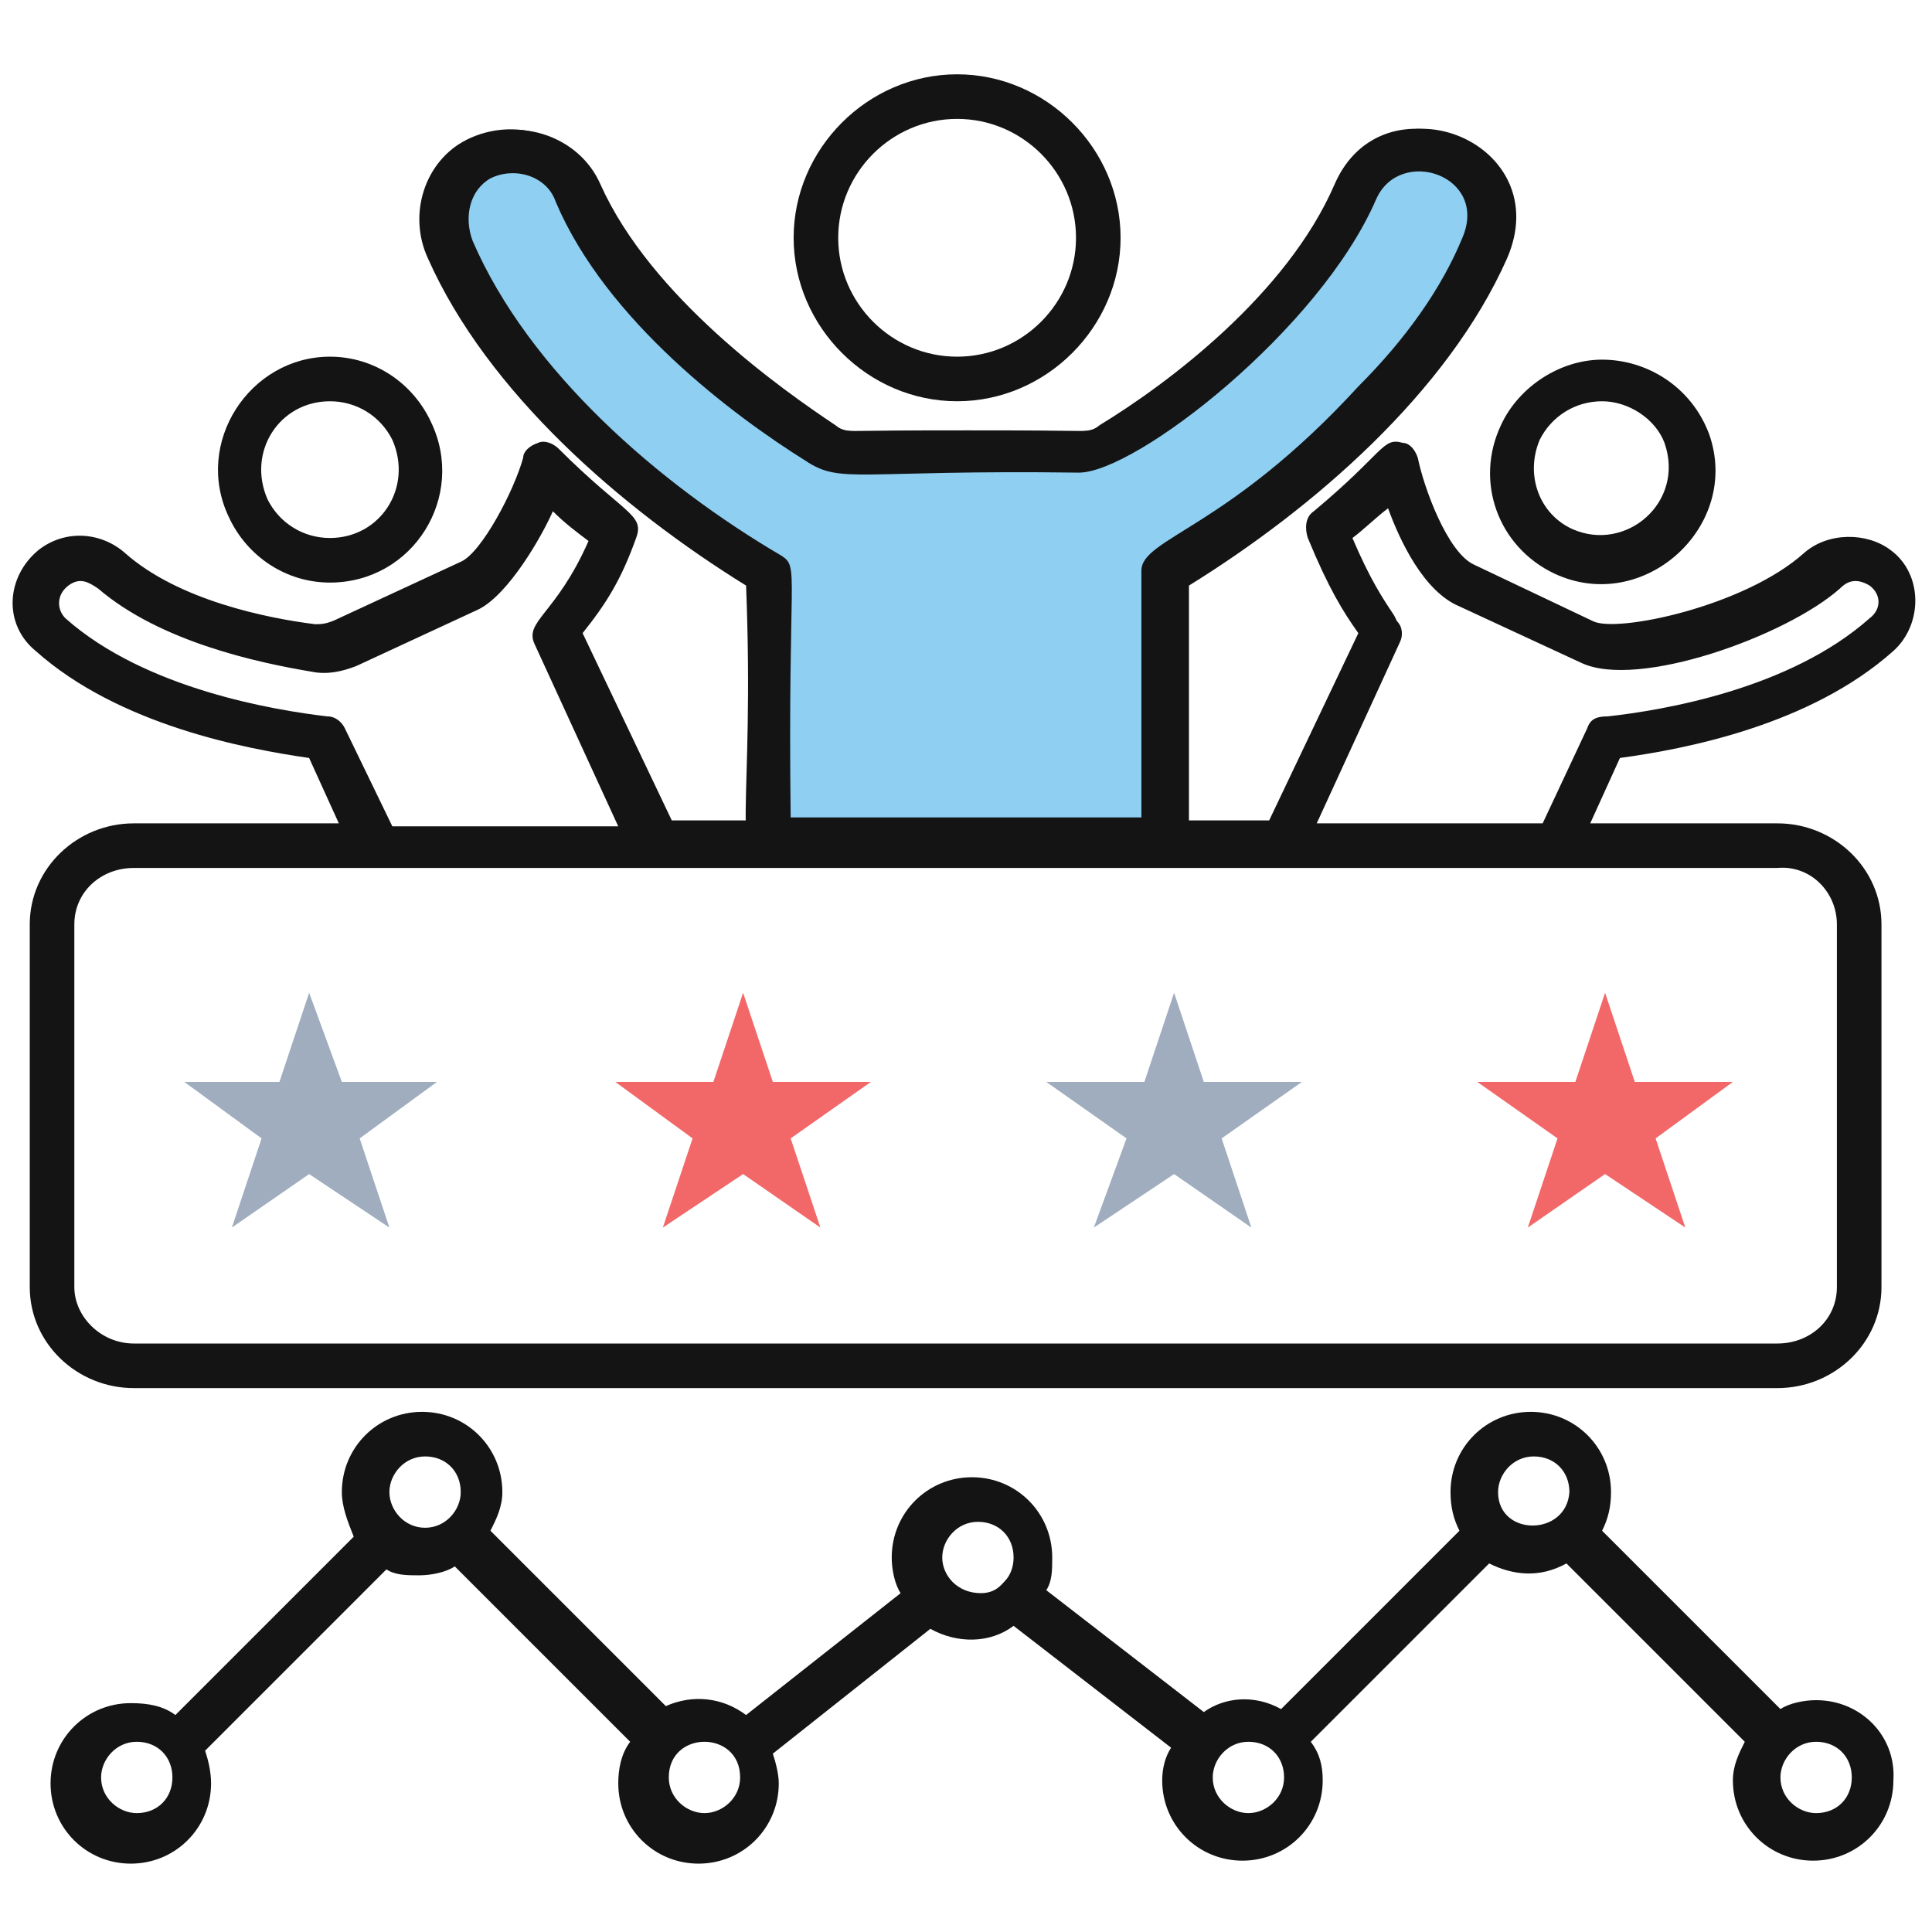 <?xml version="1.0" encoding="UTF-8"?> <svg xmlns="http://www.w3.org/2000/svg" width="65" height="65" viewBox="0 0 65 65" fill="none"> <path d="M61.101 57.2C60.701 57.2 60.201 57.3 59.901 57.5L53.901 51.5C54.101 51.1 54.201 50.7 54.201 50.2C54.201 48.7 53.001 47.5 51.501 47.5C50.001 47.5 48.801 48.7 48.801 50.2C48.801 50.7 48.901 51.1 49.101 51.5L43.101 57.5C42.201 57 41.201 57.1 40.501 57.6L35.201 53.5C35.401 53.2 35.401 52.8 35.401 52.4C35.401 50.9 34.201 49.7 32.701 49.7C31.201 49.7 30.001 50.9 30.001 52.4C30.001 52.8 30.101 53.3 30.301 53.6L25.101 57.7C24.301 57.1 23.301 57 22.401 57.4L16.501 51.5C16.701 51.1 16.901 50.7 16.901 50.2C16.901 48.7 15.701 47.5 14.201 47.5C12.701 47.5 11.501 48.7 11.501 50.2C11.501 50.7 11.701 51.2 11.901 51.7L5.901 57.7C5.501 57.4 5.001 57.3 4.401 57.3C2.901 57.3 1.701 58.5 1.701 60C1.701 61.5 2.901 62.7 4.401 62.7C5.901 62.7 7.101 61.5 7.101 60C7.101 59.6 7.001 59.2 6.901 58.9L13.001 52.8C13.301 53 13.701 53 14.101 53C14.501 53 15.001 52.9 15.301 52.7L21.201 58.6C20.901 59 20.801 59.5 20.801 60C20.801 61.5 22.001 62.7 23.501 62.7C25.001 62.7 26.201 61.5 26.201 60C26.201 59.7 26.101 59.3 26.001 59L31.301 54.8C32.201 55.3 33.301 55.3 34.101 54.7L39.401 58.8C39.201 59.1 39.101 59.5 39.101 59.9C39.101 61.4 40.301 62.6 41.801 62.6C43.301 62.6 44.501 61.4 44.501 59.9C44.501 59.4 44.401 59 44.101 58.6L50.101 52.6C50.901 53 51.801 53.1 52.701 52.6L58.701 58.6C58.501 59 58.301 59.4 58.301 59.9C58.301 61.4 59.501 62.6 61.001 62.6C62.501 62.6 63.701 61.4 63.701 59.9C63.801 58.4 62.601 57.2 61.101 57.2ZM4.601 61C4.001 61 3.401 60.5 3.401 59.8C3.401 59.2 3.901 58.6 4.601 58.6C5.301 58.6 5.801 59.1 5.801 59.8C5.801 60.5 5.301 61 4.601 61ZM13.101 50.2C13.101 49.6 13.601 49 14.301 49C15.001 49 15.501 49.5 15.501 50.2C15.501 50.8 15.001 51.4 14.301 51.4C13.601 51.4 13.101 50.8 13.101 50.2ZM23.701 61C23.101 61 22.501 60.5 22.501 59.8C22.501 58.2 24.901 58.2 24.901 59.8C24.901 60.5 24.301 61 23.701 61ZM31.701 52.4C31.701 51.8 32.201 51.2 32.901 51.2C33.601 51.2 34.101 51.7 34.101 52.4C34.101 52.7 34.001 53 33.801 53.2C33.701 53.3 33.501 53.6 33.001 53.6C32.201 53.6 31.701 53 31.701 52.4ZM42.001 61C41.401 61 40.801 60.5 40.801 59.8C40.801 59.2 41.301 58.6 42.001 58.6C42.701 58.6 43.201 59.1 43.201 59.8C43.201 60.5 42.601 61 42.001 61ZM50.401 50.2C50.401 49.6 50.901 49 51.601 49C52.301 49 52.801 49.5 52.801 50.2C52.701 51.7 50.401 51.7 50.401 50.2ZM61.101 61C60.501 61 59.901 60.5 59.901 59.8C59.901 59.2 60.401 58.6 61.101 58.6C61.801 58.6 62.301 59.1 62.301 59.8C62.301 60.5 61.801 61 61.101 61Z" fill="#141414"></path> <path d="M10.401 33.4L11.501 36.4H14.701L12.101 38.3L13.101 41.3L10.401 39.5L7.801 41.3L8.801 38.3L6.201 36.4H9.401L10.401 33.4Z" fill="#A0ADBE"></path> <path d="M25.001 33.4L26.001 36.4H29.301L26.601 38.3L27.601 41.3L25.001 39.5L22.301 41.3L23.301 38.3L20.701 36.4H24.001L25.001 33.4Z" fill="#F26869"></path> <path d="M39.501 33.4L40.501 36.4H43.801L41.101 38.3L42.101 41.3L39.501 39.5L36.801 41.3L37.901 38.3L35.201 36.4H38.501L39.501 33.4Z" fill="#A0ADBE"></path> <path d="M54.001 33.4L55.001 36.4H58.301L55.701 38.3L56.701 41.3L54.001 39.5L51.401 41.3L52.401 38.3L49.701 36.4H53.001L54.001 33.4Z" fill="#F26869"></path> <path d="M25.901 19.3V28.4H39.102V19.3C43.301 16.7 47.901 12.9 49.801 8.4C51.102 5.4 46.801 3.7 45.602 6.5C43.801 10.8 37.801 15.2 36.301 15.2C28.502 15.1 28.401 15.4 27.502 14.9C25.302 13.5 21.002 10.4 19.302 6.5C18.802 5.3 17.302 4.7 16.102 5.4C15.002 6 14.601 7.4 15.101 8.5C17.102 12.9 21.701 16.8 25.901 19.3Z" fill="#D3D6DE"></path> <path d="M25.901 29.101C24.501 29.101 25.401 27.301 25.101 19.701C20.901 17.101 16.401 13.201 14.401 8.701C13.701 7.201 14.301 5.401 15.701 4.701C17.301 3.901 19.301 4.501 20.001 6.201C21.701 10.101 27.501 14.501 28.601 14.501C36.601 14.401 36.501 14.701 37.001 14.301C39.301 12.901 43.301 9.901 44.901 6.201C46.501 2.501 52.201 4.801 50.501 8.701C48.501 13.301 44.001 17.101 39.801 19.701V28.301C39.901 29.801 38.201 28.801 25.901 29.101ZM26.601 27.601H38.301V19.301C38.301 18.301 46.101 15.001 49.101 8.101C50.001 6.001 47.101 4.901 46.201 6.801C44.301 11.101 38.201 16.001 36.201 16.001C28.701 15.901 28.201 16.301 27.001 15.601C24.601 14.101 20.301 10.901 18.601 6.901C18.301 6.001 17.301 5.601 16.501 6.001C15.801 6.401 15.501 7.301 15.901 8.101C17.801 12.401 22.201 16.201 26.301 18.701C26.901 19.101 26.501 19.401 26.601 27.601Z" fill="#141414"></path> <path d="M25.901 19.3V28.4H39.102V19.3C43.301 16.7 47.901 12.9 49.801 8.4C51.102 5.4 46.801 3.7 45.602 6.5C43.801 10.8 37.801 15.2 36.301 15.2C28.502 15.1 28.401 15.4 27.502 14.9C25.302 13.5 21.002 10.4 19.302 6.5C18.802 5.3 17.302 4.7 16.102 5.4C15.002 6 14.601 7.4 15.101 8.5C17.102 12.9 21.701 16.8 25.901 19.3Z" fill="#8ECFF2"></path> <path d="M32.201 13.5C29.201 13.5 26.701 11 26.701 8C26.701 5 29.201 2.5 32.201 2.5C35.201 2.5 37.701 5 37.701 8C37.701 11 35.201 13.5 32.201 13.5ZM32.201 4C30.001 4 28.201 5.8 28.201 8C28.201 10.2 30.001 12 32.201 12C34.401 12 36.201 10.2 36.201 8C36.201 5.8 34.401 4 32.201 4Z" fill="#141414"></path> <path d="M52.3 19.3C50.4 18.4 49.6 16.2 50.5 14.3C51.1 13 52.5 12.1 53.9 12.1C55.4 12.1 56.9 13 57.5 14.6C58.6 17.7 55.3 20.7 52.3 19.3ZM53.9 13.5C53 13.5 52.2 14 51.8 14.8C51.3 16 51.8 17.3 52.9 17.8C54.7 18.6 56.7 16.9 56 14.9C55.7 14.1 54.8 13.5 53.9 13.5Z" fill="#141414"></path> <path d="M63.7 21.901C64.701 21.001 64.701 19.301 63.6 18.501C62.8 17.901 61.501 17.901 60.7 18.601C58.7 20.401 54.401 21.301 53.6 20.901L49.6 19.001C48.7 18.601 47.901 16.401 47.7 15.401C47.6 15.101 47.401 14.901 47.2 14.901C46.501 14.701 46.6 15.201 44.2 17.201C43.901 17.401 43.901 17.801 44.001 18.101C44.7 19.801 45.2 20.601 45.7 21.301L42.7 27.601H40.001V19.701C44.2 17.101 48.7 13.201 50.7 8.701C52.401 4.801 46.7 2.501 45.1 6.201C43.401 10.201 37.6 14.501 36.501 14.501C28.5 14.401 28.601 14.701 28.101 14.301C26.3 13.101 21.901 10.001 20.201 6.201C19.5 4.601 17.5 3.901 15.9 4.701C14.501 5.401 13.9 7.201 14.601 8.701C16.601 13.201 21 17.101 25.3 19.701V27.601H22.601L19.601 21.301C20.401 20.301 20.901 19.501 21.401 18.101C21.701 17.301 21 17.301 18.8 15.101C18.601 14.901 18.3 14.801 18.101 14.901C17.8 15.001 17.601 15.201 17.601 15.401C17.3 16.501 16.201 18.601 15.501 18.901L11.4 20.801C11.001 21.001 10.8 21.001 10.601 21.001C9.001 20.801 6.001 20.201 4.201 18.601C3.401 17.901 2.201 17.801 1.301 18.501C0.201 19.401 0.101 21.001 1.201 21.901C4.001 24.401 8.301 25.201 10.4 25.501L11.4 27.701H4.501C2.601 27.701 1.001 29.201 1.001 31.101V43.301C1.001 45.201 2.601 46.701 4.501 46.701H59.8C61.7 46.701 63.3 45.201 63.3 43.301V31.101C63.3 29.201 61.7 27.701 59.8 27.701H53.501L54.501 25.501C56.7 25.201 60.901 24.401 63.7 21.901ZM26.3 18.701C22.201 16.301 17.8 12.501 15.9 8.101C15.601 7.301 15.8 6.401 16.5 6.001C17.3 5.601 18.401 5.901 18.701 6.801C20.401 10.801 24.701 14.001 27.101 15.501C28.3 16.301 28.8 15.801 36.3 15.901C38.2 15.901 44.401 11.101 46.3 6.701C47.1 4.901 50.1 5.901 49.2 8.001C48.501 9.701 47.3 11.401 45.7 13.001C41.3 17.801 38.401 18.101 38.401 19.201V27.501H26.601C26.5 19.201 26.901 19.101 26.3 18.701ZM11.601 24.501C11.501 24.301 11.3 24.101 11.001 24.101C9.301 23.901 4.901 23.201 2.201 20.801C1.901 20.501 1.901 20.001 2.301 19.701C2.701 19.401 3.001 19.601 3.301 19.801C5.401 21.601 8.701 22.301 10.501 22.601C11.001 22.701 11.501 22.601 12.001 22.401L16.101 20.501C17.101 20.001 18.201 18.101 18.601 17.201C19 17.601 19.401 17.901 19.8 18.201C18.701 20.701 17.601 20.901 18 21.701L20.8 27.801H13.2L11.601 24.501ZM61.8 31.101V43.301C61.8 44.401 60.901 45.201 59.8 45.201H55.001H4.501C3.401 45.201 2.501 44.301 2.501 43.301V31.101C2.501 30.001 3.401 29.201 4.501 29.201C13.7 29.201 45.501 29.201 59.8 29.201C60.901 29.101 61.8 30.001 61.8 31.101ZM53.401 24.501L51.901 27.701H44.3L47.1 21.601C47.2 21.401 47.2 21.101 47.001 20.901L46.901 20.701C46.501 20.101 46.1 19.501 45.501 18.101C45.901 17.801 46.3 17.401 46.7 17.101C47.1 18.201 47.901 19.901 49.1 20.401L53.2 22.301C55.1 23.201 60.1 21.401 61.901 19.801C62.1 19.601 62.401 19.401 62.901 19.701C63.3 20.001 63.3 20.501 62.901 20.801C60.2 23.201 55.901 23.901 54.1 24.101C53.7 24.101 53.501 24.201 53.401 24.501Z" fill="#141414"></path> <path d="M11.101 19.6C9.601 19.6 8.301 18.7 7.701 17.4C6.501 14.9 8.401 12 11.101 12C12.601 12 13.901 12.9 14.501 14.2C15.701 16.7 13.901 19.6 11.101 19.6ZM11.101 13.5C9.401 13.5 8.301 15.2 9.001 16.8C9.401 17.6 10.201 18.1 11.101 18.1C12.801 18.1 13.901 16.4 13.201 14.8C12.801 14 12.001 13.5 11.101 13.5Z" fill="#141414"></path> </svg> 